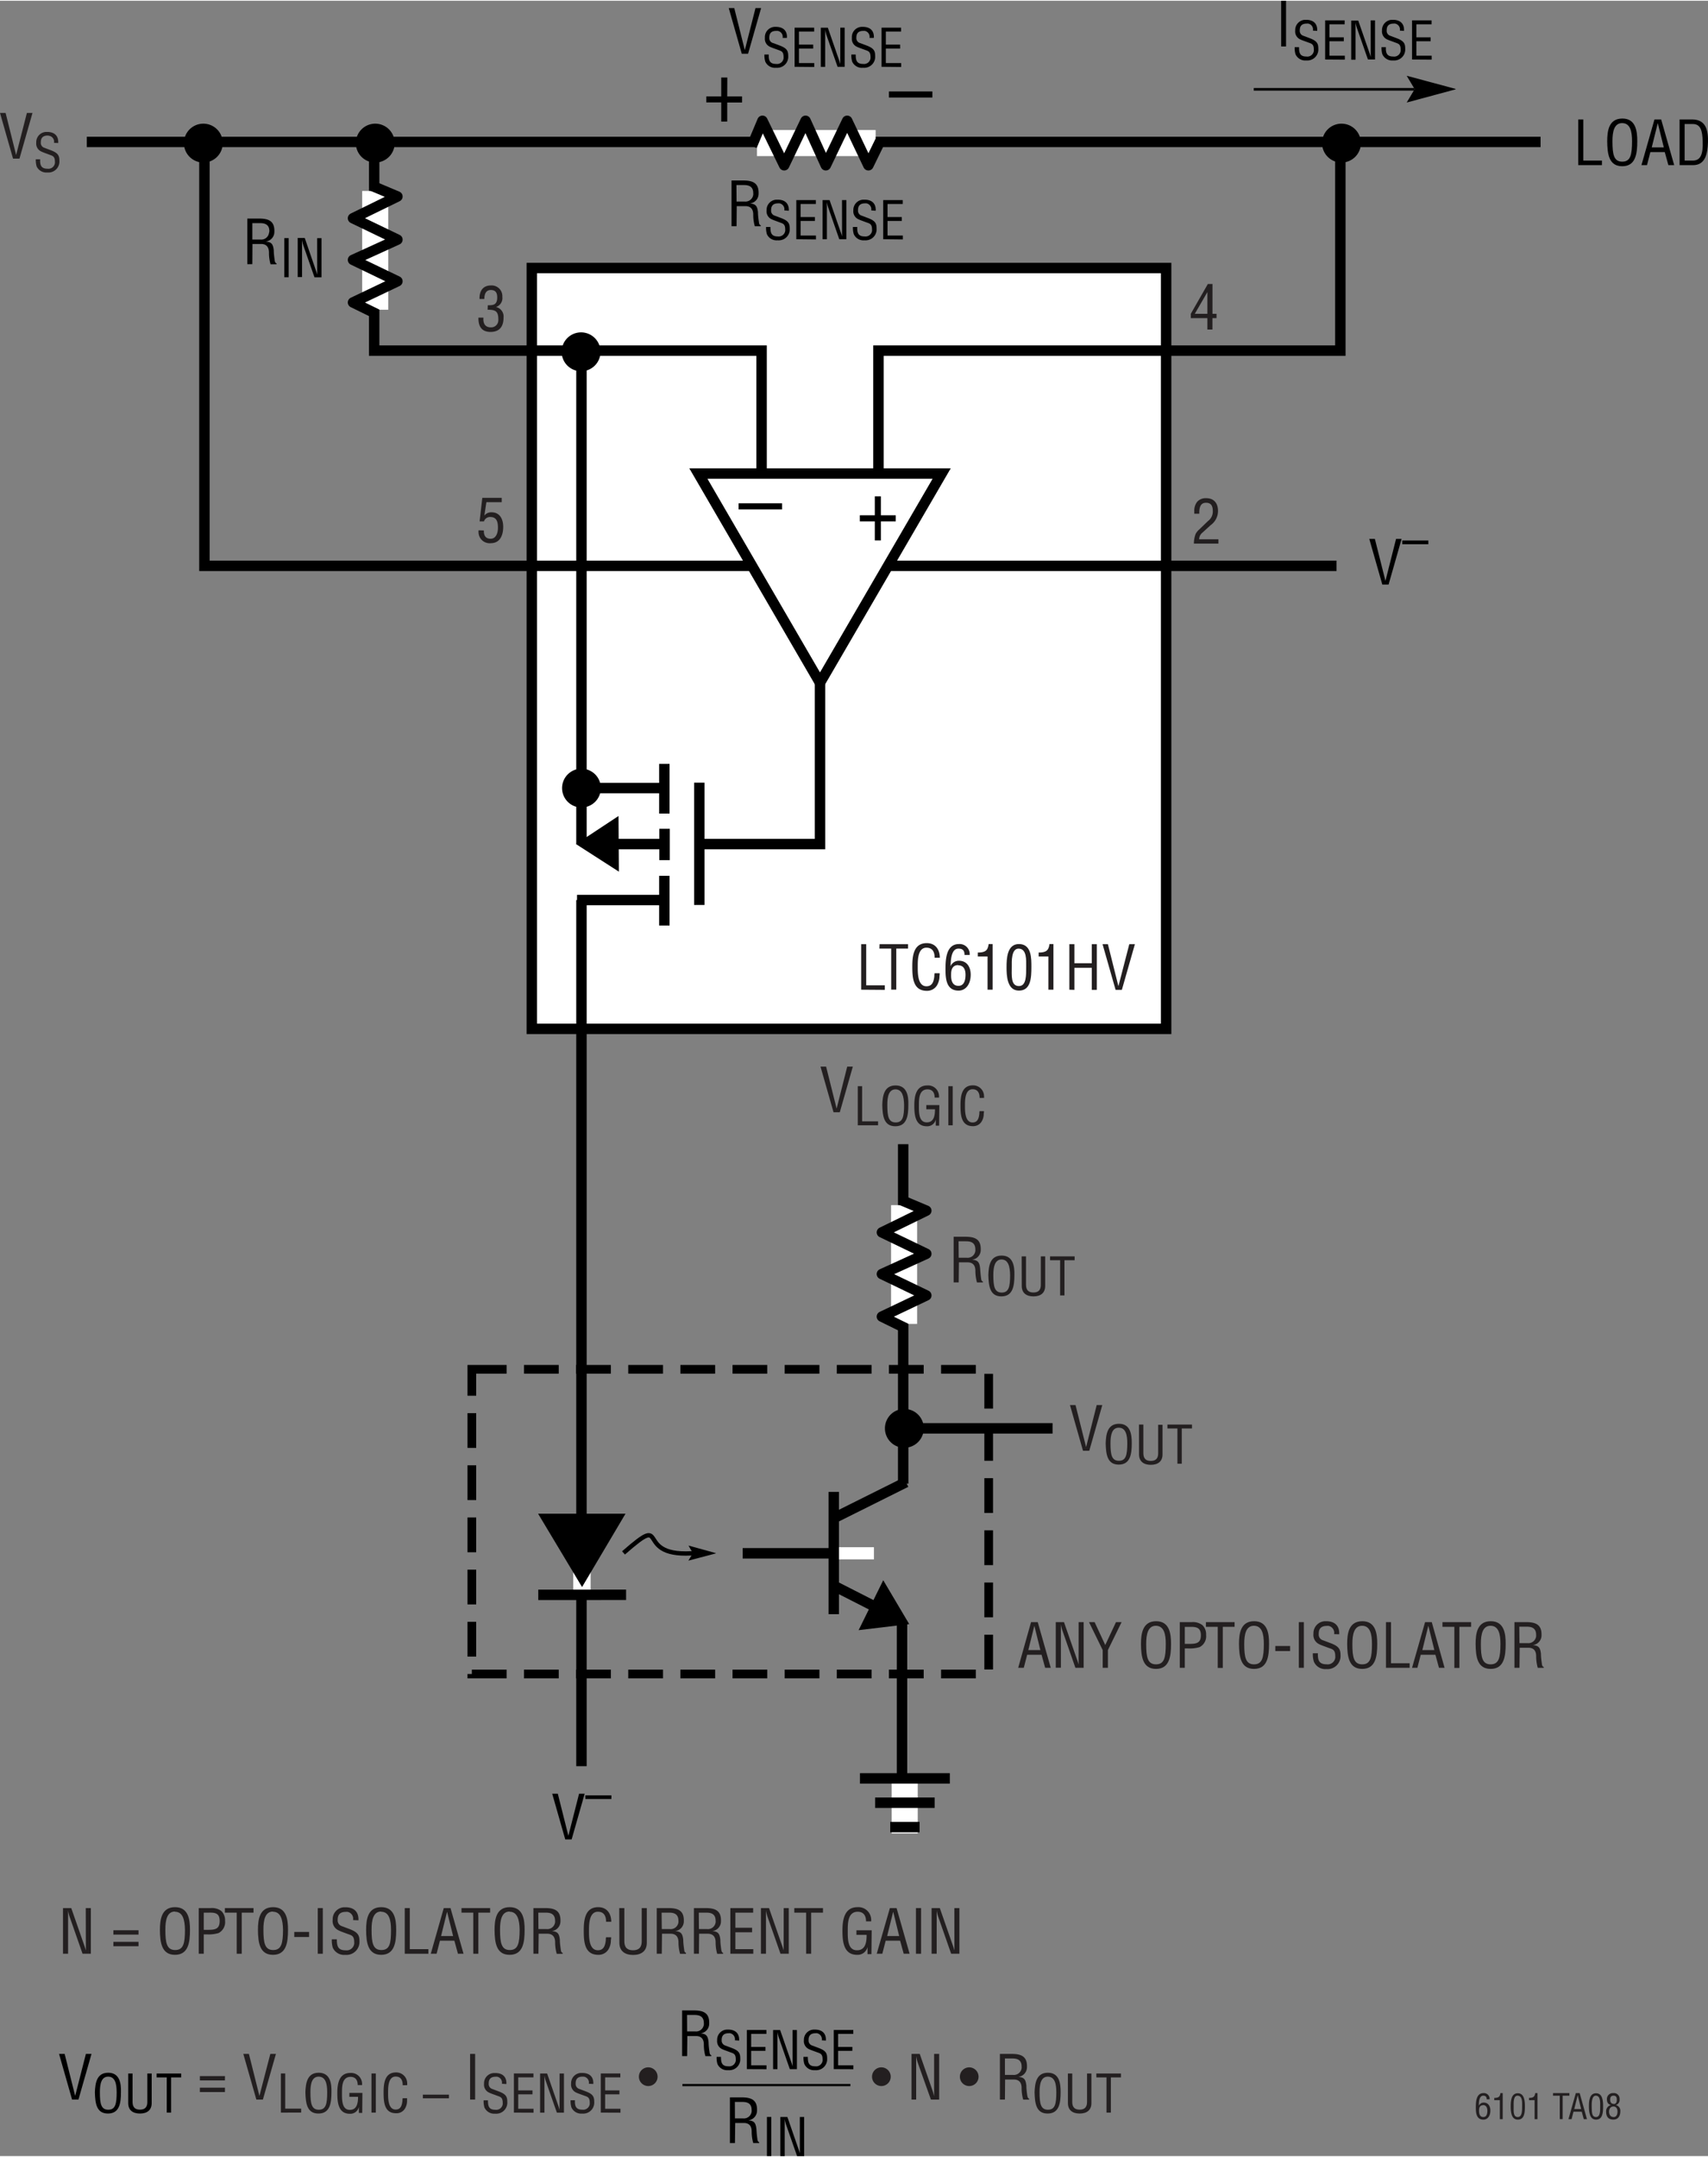 <svg id="a5171252-d972-4be6-81f8-b2df45de3368" data-name="f70eb07a-6025-4883-9c1f-6af986647852" xmlns="http://www.w3.org/2000/svg" width="5.46in" height="6.89in" viewBox="0 0 393.12 495.73"><rect x="0" y="0" width="393.12" height="495.73" fill="#808080" stroke="none"/><title>Uni F45</title><line x1="170.94" y1="357.09" x2="191.9" y2="357.09" fill="none" stroke="#000" stroke-width="2.4"/><line x1="207.61" y1="372.59" x2="207.61" y2="412.08" fill="none" stroke="#000" stroke-width="2.4"/><line x1="207.88" y1="341.07" x2="207.88" y2="262.99" fill="none" stroke="#000" stroke-width="2.4"/><line x1="354.58" y1="32.47" x2="19.97" y2="32.47" fill="none" stroke="#000" stroke-width="2.4"/><line x1="242.26" y1="328.35" x2="208.16" y2="328.35" fill="none" stroke="#000" stroke-width="2.4"/><rect x="122.4" y="61.47" width="146" height="175" fill="#fff" stroke="#000" stroke-width="2.4"/><path d="M133.75,85.21a4.47,4.47,0,1,1,4.46-4.47h0A4.45,4.45,0,0,1,133.75,85.21Z" transform="translate(0 0)"/><path d="M133.75,80.74" transform="translate(0 0)"/><line x1="141.28" y1="80.71" x2="126" y2="80.71" fill="none"/><line x1="133.75" y1="88.37" x2="133.75" y2="73.09" fill="none"/><path d="M208.16,332.82a4.47,4.47,0,1,1,4.46-4.47h0A4.48,4.48,0,0,1,208.16,332.82Z" transform="translate(0 0)"/><path d="M208.16,328.35" transform="translate(0 0)"/><line x1="215.69" y1="328.32" x2="200.41" y2="328.32" fill="none"/><line x1="208.16" y1="335.98" x2="208.16" y2="320.69" fill="none"/><path d="M86.36,37.21a4.47,4.47,0,1,0-4.46-4.47h0A4.47,4.47,0,0,0,86.36,37.21Z" transform="translate(0 0)"/><path d="M86.36,32.74" transform="translate(0 0)"/><line x1="78.83" y1="32.71" x2="94.11" y2="32.71" fill="none"/><line x1="86.36" y1="40.37" x2="86.36" y2="25.09" fill="none"/><path d="M308.75,37.21a4.47,4.47,0,1,0-4.46-4.47A4.47,4.47,0,0,0,308.75,37.21Z" transform="translate(0 0)"/><path d="M308.75,32.74" transform="translate(0 0)"/><line x1="301.22" y1="32.71" x2="316.5" y2="32.71" fill="none"/><line x1="308.75" y1="40.37" x2="308.75" y2="25.09" fill="none"/><path d="M46.8,37.21a4.47,4.47,0,1,1,4.47-4.47A4.47,4.47,0,0,1,46.8,37.21Z" transform="translate(0 0)"/><path d="M46.8,32.74" transform="translate(0 0)"/><line x1="54.34" y1="32.71" x2="39.05" y2="32.71" fill="none"/><line x1="46.8" y1="40.37" x2="46.8" y2="25.09" fill="none"/><polyline points="175.29 124.74 175.29 80.47 86.12 80.47 86.12 33.47" fill="none" stroke="#000" stroke-width="2.4"/><polyline points="202.19 126.25 202.19 80.47 308.5 80.47 308.5 32.47" fill="none" stroke="#000" stroke-width="2.4"/><polyline points="188.73 156.87 188.73 193.97 160.93 193.97" fill="none" stroke="#000" stroke-width="2.4"/><line x1="133.83" y1="80.47" x2="133.83" y2="406.05" fill="none" stroke="#000" stroke-width="2.4"/><polyline points="307.62 129.97 47.05 129.97 47.05 32.72" fill="none" stroke="#000" stroke-width="2.4"/><path d="M339.68,484.57c0-1.25.05-3.33,1.78-3.33a1.32,1.32,0,0,1,1.4,1.24v.19h-.68c0-.55-.23-.83-.8-.83-1,0-1,1.68-1,2.32h0a1.2,1.2,0,0,1,1.11-.73c1.07,0,1.54.86,1.54,1.83,0,1.28-.68,2.09-1.59,2.09C339.8,487.35,339.68,485.8,339.68,484.57Zm1.67-.54c-.79,0-.93.65-.93,1.2,0,1.14.37,1.52,1,1.52.79,0,.92-.84.92-1.45S342.11,484,341.35,484Z" transform="translate(0 0)" fill="#231f20"/><path d="M345.21,482.87h-1.28v-.52c.86,0,1.33-.18,1.42-1.11h.52v6h-.66Z" transform="translate(0 0)" fill="#231f20"/><path d="M347.71,484.28c0-1.12.07-3,1.63-3s1.64,1.9,1.64,3c0,1.36-.07,3.07-1.64,3.07S347.71,485.35,347.71,484.28Zm1.63,2.47c1,0,1-1.42,1-2.57,0-.85.09-2.27-1-2.34s-.95,1.79-.95,2.34C348.39,485.33,348.23,486.75,349.34,486.75Z" transform="translate(0 0)" fill="#231f20"/><path d="M353.21,482.87h-1.28v-.52c.86,0,1.33-.18,1.42-1.11h.52v6h-.66Z" transform="translate(0 0)" fill="#231f20"/><path d="M357.46,481.24h3.76v.6h-1.55v5.39H359v-5.39h-1.55Z" transform="translate(0 0)" fill="#231f20"/><path d="M362.7,481.24h.88l1.68,6h-.73l-.47-1.72h-1.9l-.44,1.72H361Zm.43.48h0l-.79,3.19h1.58Z" transform="translate(0 0)" fill="#231f20"/><path d="M365.71,484.28c0-1.12.08-3,1.64-3s1.63,1.9,1.63,3c0,1.36-.07,3.07-1.63,3.07S365.71,485.35,365.71,484.28Zm1.64,2.47c1,0,.95-1.42.95-2.57,0-.85.08-2.27-.95-2.34s-1,1.79-1,2.34C366.4,485.33,366.24,486.75,367.35,486.75Z" transform="translate(0 0)" fill="#231f20"/><path d="M370.85,484c-.71-.12-1-.64-1-1.32a1.37,1.37,0,0,1,1.3-1.44h.22a1.3,1.3,0,0,1,1.4,1.2,2.44,2.44,0,0,1,0,.27,1.17,1.17,0,0,1-.9,1.28h0a1.33,1.33,0,0,1,1.07,1.43c0,1-.44,1.92-1.6,1.92s-1.67-.68-1.67-1.84a1.45,1.45,0,0,1,1.14-1.51Zm.54,2.76c.56,0,.9-.45.9-1.27,0-.61-.25-1.16-.94-1.16s-1,.56-1,1.17S370.61,486.75,371.39,486.75Zm0-3c.58,0,.74-.44.74-1s-.16-.92-.75-.92-.78.36-.78.9S370.82,483.72,371.38,483.72Z" transform="translate(0 0)" fill="#231f20"/><line x1="208.23" y1="408.94" x2="208.23" y2="421.51" fill="none" stroke="#fff" stroke-width="6"/><line x1="218.62" y1="408.86" x2="197.93" y2="408.86" fill="none" stroke="#000" stroke-width="2.4"/><line x1="215.13" y1="414.46" x2="201.42" y2="414.46" fill="none" stroke="#000" stroke-width="2.4"/><line x1="211.65" y1="420.06" x2="204.9" y2="420.06" fill="none" stroke="#000" stroke-width="2.4"/><path d="M198.21,227.46V217h1.16v9.45h4.28v1.05Z" transform="translate(0 0)" fill="#231f20"/><path d="M202.45,217H209v1h-2.71v9.45h-1.17V218h-2.71Z" transform="translate(0 0)" fill="#231f20"/><path d="M215.12,220.11c0-1.25-.43-2.31-1.89-2.31-2,0-2,2.87-2,4.26s-.08,4.61,2,4.61c1.39,0,1.68-1.14,1.82-2.29,0-.24,0-.47.07-.71h1.16c0,.21,0,.43-.05.64a4.08,4.08,0,0,1-.62,2.23,2.67,2.67,0,0,1-2.28,1.18c-3.24,0-3.35-3.13-3.35-5.64s.35-5.33,3.33-5.33c2,0,3,1.48,3,3.36Z" transform="translate(0 0)" fill="#231f20"/><path d="M217.62,222.8c0-2.19.09-5.84,3.11-5.84a2.32,2.32,0,0,1,2.46,2.17c0,.11,0,.22,0,.34H222c0-1-.4-1.46-1.4-1.46-1.78,0-1.76,3-1.82,4.07h0a2.07,2.07,0,0,1,1.93-1.28c1.88,0,2.71,1.51,2.71,3.2,0,2.25-1.19,3.67-2.79,3.67C217.83,227.67,217.62,225,217.62,222.8Zm2.92-1c-1.38,0-1.63,1.15-1.63,2.11-.07,2,.66,2.66,1.71,2.66,1.37,0,1.61-1.48,1.61-2.55S221.88,221.85,220.54,221.85Z" transform="translate(0 0)" fill="#231f20"/><path d="M227.3,219.82h-2.24v-.91c1.5,0,2.32-.31,2.49-1.95h.91v10.5H227.3Z" transform="translate(0 0)" fill="#231f20"/><path d="M231.67,222.29c0-2,.12-5.33,2.85-5.33,2.94,0,2.87,3.33,2.87,5.33,0,2.39-.12,5.38-2.87,5.38S231.67,224.16,231.67,222.29Zm2.85,4.33c1.74,0,1.67-2.49,1.67-4.51,0-1.48.15-4-1.67-4.1s-1.65,3.14-1.65,4.1C232.87,224.13,232.59,226.62,234.52,226.62Z" transform="translate(0 0)" fill="#231f20"/><path d="M241.3,219.82h-2.24v-.91c1.5,0,2.32-.31,2.49-1.95h.91v10.5H241.3Z" transform="translate(0 0)" fill="#231f20"/><path d="M246.13,227.46V217h1.16v4.38h4V217h1.16v10.5h-1.16v-5.07h-4v5.07Z" transform="translate(0 0)" fill="#231f20"/><path d="M259.92,217h1.29l-3,10.5h-1.44l-3-10.5H255l2.42,9.66h0Z" transform="translate(0 0)" fill="#231f20"/><path d="M58.08,60.59H56.92V50.09h2.7c2.2,0,3.6.57,3.53,3a2.24,2.24,0,0,1-2,2.29v0c1.35.12,1.69.56,1.86,2,0,.78.11,1.55.22,2.34,0,.19.13.65.41.65v.24H62.27a9.3,9.3,0,0,1-.36-2.67c0-1.05-.42-2-1.8-2h-2Zm0-5.67h1.84a1.8,1.8,0,0,0,2-1.55A1.61,1.61,0,0,0,62,53c0-1.81-1.45-1.85-2.23-1.85H58.08Z" transform="translate(0 0)"/><path d="M65.44,63.59v-9h1v9Z" transform="translate(0 0)"/><path d="M73,54.6h1v9H72.38L69.86,56.4A7.12,7.12,0,0,1,69.52,55h0c0,.46,0,.92,0,1.38v7.17h-1v-9h1.62L72.7,62c.11.28.19.57.31,1h0c0-.33,0-.68,0-1Z" transform="translate(0 0)"/><path d="M321.32,123.78h1.28l-3,10.5h-1.44l-3-10.5h1.29l2.43,9.66h0Z" transform="translate(0 0)"/><path d="M322.75,124.14h6V125h-6Z" transform="translate(0 0)"/><path d="M133.28,412.39h1.29l-3,10.51H130.1l-3-10.51h1.29l2.43,9.67h0Z" transform="translate(0 0)"/><path d="M134.72,412.76h6v.84h-6Z" transform="translate(0 0)"/><path d="M173.89,1.68h1.29l-3,10.51h-1.45l-3-10.51H169l2.43,9.67h0Z" transform="translate(0 0)"/><path d="M180.13,8.55A1.38,1.38,0,0,0,179,6.93a1.27,1.27,0,0,0-.34,0c-1.45,0-1.6.91-1.6,1.61A1.16,1.16,0,0,0,178,9.74l1.42.54c1.71.64,2,1.24,2,2.42a2.53,2.53,0,0,1-2.34,2.71,2.26,2.26,0,0,1-.45,0A2.45,2.45,0,0,1,176.14,14a5,5,0,0,1-.2-1.64h1c-.05,1.33.2,2.17,1.7,2.17a1.51,1.51,0,0,0,1.71-1.29,2.53,2.53,0,0,0,0-.28c0-1.37-.55-1.38-1.46-1.73-.5-.19-1.29-.44-1.77-.69a2,2,0,0,1-1.07-2A2.37,2.37,0,0,1,178.32,6h.25c1.64,0,2.65.85,2.56,2.54Z" transform="translate(0 0)"/><path d="M182.89,15.19v-9h4.5v.9h-3.5v3h3.28V11h-3.28v3.33h3.52v.9Z" transform="translate(0 0)"/><path d="M193.41,6.19h1v9h-1.63L190.26,8a6.94,6.94,0,0,1-.34-1.36h0c0,.46,0,.93,0,1.38v7.18h-1v-9h1.62l2.55,7.36c.11.28.19.57.31,1h0c0-.33,0-.67,0-1Z" transform="translate(0 0)"/><path d="M200.13,8.55a1.38,1.38,0,0,0-1.08-1.62,1.3,1.3,0,0,0-.34,0c-1.45,0-1.61.91-1.61,1.61A1.17,1.17,0,0,0,198,9.74l1.43.54c1.7.64,2,1.24,2,2.42a2.52,2.52,0,0,1-2.33,2.71,2.34,2.34,0,0,1-.46,0A2.45,2.45,0,0,1,196.14,14a5,5,0,0,1-.19-1.64h1c0,1.33.21,2.17,1.71,2.17a1.5,1.5,0,0,0,1.7-1.29,1.29,1.29,0,0,0,0-.28c0-1.37-.55-1.38-1.46-1.73-.49-.19-1.28-.44-1.76-.69a2,2,0,0,1-1.07-2A2.35,2.35,0,0,1,198.32,6h.26c1.64,0,2.65.85,2.55,2.54Z" transform="translate(0 0)"/><path d="M202.9,15.19v-9h4.49v.9h-3.5v3h3.29V11h-3.29v3.33h3.53v.9Z" transform="translate(0 0)"/><path d="M169.53,51.85h-1.16V41.34h2.7c2.2,0,3.6.58,3.53,3a2.24,2.24,0,0,1-2,2.28v0c1.35.13,1.69.56,1.86,2,0,.79.11,1.56.22,2.34,0,.2.13.66.41.66v.24h-1.36a9.32,9.32,0,0,1-.36-2.68c0-1.05-.42-1.94-1.8-1.94h-2Zm0-5.67h1.84a1.81,1.81,0,0,0,2-1.55,2.54,2.54,0,0,0,0-.39c0-1.8-1.45-1.85-2.23-1.85h-1.64Z" transform="translate(0 0)"/><path d="M180.52,48.22a1.38,1.38,0,0,0-1.09-1.62,2,2,0,0,0-.34,0c-1.45,0-1.61.91-1.61,1.61a1.17,1.17,0,0,0,.85,1.22l1.43.54c1.7.64,2,1.24,2,2.43a2.51,2.51,0,0,1-2.33,2.7,2.34,2.34,0,0,1-.46,0,2.44,2.44,0,0,1-2.46-1.42,5.11,5.11,0,0,1-.19-1.65h1c0,1.34.21,2.18,1.71,2.18a1.52,1.52,0,0,0,1.7-1.29,1.41,1.41,0,0,0,0-.29c0-1.36-.55-1.38-1.46-1.72-.49-.2-1.28-.45-1.76-.7a2,2,0,0,1-1.07-2,2.36,2.36,0,0,1,2.26-2.46H179c1.64,0,2.65.86,2.55,2.55Z" transform="translate(0 0)"/><path d="M183.28,54.85v-9h4.5v.9h-3.51v3h3.29v.9h-3.29V54h3.53v.9Z" transform="translate(0 0)"/><path d="M193.8,45.85h1v9h-1.63l-2.51-7.2a7,7,0,0,1-.34-1.35h0c0,.45,0,.92,0,1.38v7.17h-1v-9h1.62l2.56,7.37a9.76,9.76,0,0,1,.31,1h0c0-.32,0-.67,0-1Z" transform="translate(0 0)"/><path d="M200.52,48.22a1.37,1.37,0,0,0-1.09-1.62,1.87,1.87,0,0,0-.34,0c-1.45,0-1.61.91-1.61,1.61a1.18,1.18,0,0,0,.86,1.22l1.42.54c1.71.64,2,1.24,2,2.43a2.53,2.53,0,0,1-2.34,2.7,2.37,2.37,0,0,1-.46,0,2.43,2.43,0,0,1-2.45-1.42,5.12,5.12,0,0,1-.2-1.65h1c-.05,1.34.2,2.18,1.7,2.18a1.51,1.51,0,0,0,1.7-1.29,1.42,1.42,0,0,0,0-.29c0-1.36-.55-1.38-1.47-1.72-.49-.2-1.28-.45-1.76-.7a2,2,0,0,1-1.07-2,2.37,2.37,0,0,1,2.26-2.46H199c1.64,0,2.65.86,2.55,2.55Z" transform="translate(0 0)"/><path d="M203.28,54.85v-9h4.5v.9h-3.5v3h3.28v.9h-3.28V54h3.52v.9Z" transform="translate(0 0)"/><path d="M294.88,10.51V0H296V10.51Z" transform="translate(0 0)"/><path d="M302.19,6.87a1.38,1.38,0,0,0-1.08-1.62,1.32,1.32,0,0,0-.34,0c-1.46,0-1.61.91-1.61,1.61A1.17,1.17,0,0,0,300,8.06l1.43.54c1.7.64,2,1.24,2,2.42a2.53,2.53,0,0,1-2.34,2.71,2.26,2.26,0,0,1-.45,0,2.45,2.45,0,0,1-2.46-1.43,4.76,4.76,0,0,1-.19-1.64h1c0,1.33.21,2.17,1.71,2.17a1.51,1.51,0,0,0,1.7-1.29,1.29,1.29,0,0,0,0-.28c0-1.37-.55-1.38-1.46-1.73-.49-.19-1.29-.44-1.77-.69a2,2,0,0,1-1.06-2,2.36,2.36,0,0,1,2.25-2.46h.25c1.65,0,2.65.85,2.56,2.54Z" transform="translate(0 0)"/><path d="M305,13.51v-9h4.49v.9H306v3h3.29v.9H306v3.33h3.53v.9Z" transform="translate(0 0)"/><path d="M315.48,4.51h1v9h-1.63l-2.52-7.2A7.71,7.71,0,0,1,312,5h0c0,.46,0,.93,0,1.38v7.18h-1v-9h1.62l2.56,7.37c.1.27.19.56.31,1h0c0-.33,0-.67,0-1Z" transform="translate(0 0)"/><path d="M322.2,6.87a1.39,1.39,0,0,0-1.09-1.62,1.3,1.3,0,0,0-.34,0c-1.45,0-1.61.91-1.61,1.61A1.18,1.18,0,0,0,320,8.06l1.43.54c1.7.64,2,1.24,2,2.42a2.53,2.53,0,0,1-2.34,2.71,2.36,2.36,0,0,1-.46,0,2.46,2.46,0,0,1-2.46-1.43,5,5,0,0,1-.19-1.64h1c-.05,1.33.2,2.17,1.7,2.17a1.5,1.5,0,0,0,1.7-1.29.87.87,0,0,0,0-.28c0-1.37-.55-1.38-1.46-1.73-.49-.19-1.28-.44-1.76-.69a2,2,0,0,1-1.07-2,2.36,2.36,0,0,1,2.26-2.46h.25c1.64,0,2.65.85,2.55,2.54Z" transform="translate(0 0)"/><path d="M325,13.51v-9h4.5v.9H326v3h3.28v.9H326v3.33h3.52v.9Z" transform="translate(0 0)"/><path d="M363.26,37.81V27.3h1.16v9.46h4.29v1.05Z" transform="translate(0 0)"/><path d="M373.41,27.09c3.07,0,3.44,2.83,3.43,5.24,0,2.92-.39,5.73-3.46,5.73s-3.43-2.81-3.46-5.73C369.92,29.92,370.29,27.09,373.41,27.09Zm-.06,1.05c-1.79,0-2.24,1.88-2.22,4.22,0,3,.32,4.65,2.25,4.65s2.24-1.61,2.26-4.65C375.65,30,375.2,28.14,373.35,28.14Z" transform="translate(0 0)"/><path d="M380.8,27.3h1.54l3,10.51H384l-.83-3h-3.32l-.77,3H377.8Zm.76.84h0l-1.39,5.59h2.78Z" transform="translate(0 0)"/><path d="M386.58,37.81V27.3h2.89c3.27,0,3.72,2.67,3.64,5.26s-.59,5.25-3.43,5.25Zm1.16-1.05h1.87c1.71,0,2.41-1.28,2.29-4.41-.08-2.4-.42-4-2.29-4h-1.87Z" transform="translate(0 0)"/><line x1="86.36" y1="43.75" x2="86.36" y2="71.07" fill="none" stroke="#fff" stroke-width="6"/><polyline points="86.8 72.11 81.25 69.39 91.47 64.52 81.25 59.6 91.47 54.94 81.25 50.02 91.47 45.02 85.67 42.58" fill="none" stroke="#000" stroke-linejoin="round" stroke-width="2.4"/><line x1="208.09" y1="277.01" x2="208.09" y2="304.33" fill="none" stroke="#fff" stroke-width="6"/><polyline points="208.52 305.37 202.98 302.65 213.2 297.78 202.98 292.86 213.2 288.2 202.98 283.28 213.2 278.28 207.4 275.84" fill="none" stroke="#000" stroke-linejoin="round" stroke-width="2.4"/><line x1="174.22" y1="32.73" x2="201.54" y2="32.73" fill="none" stroke="#fff" stroke-width="6"/><polyline points="202.58 32.29 199.87 37.84 194.99 27.61 190.07 37.84 185.41 27.61 180.49 37.84 175.49 27.61 173.05 33.41" fill="none" stroke="#000" stroke-linejoin="round" stroke-width="2.4"/><polygon points="325.6 20.34 323.77 23.41 335.01 20.38 335.01 20.27 323.77 17.25 325.6 20.32 325.6 20.34"/><line x1="325.57" y1="20.37" x2="288.57" y2="20.37" fill="none" stroke="#000" stroke-width="0.6"/><line x1="188.73" y1="151.48" x2="188.73" y2="165.14" fill="none"/><polygon points="188.73 156.87 216.74 108.74 160.74 108.74 188.73 156.87" fill="#fff" stroke="#000" stroke-width="2.4"/><line x1="202.26" y1="103.49" x2="202.26" y2="122.12" fill="none"/><line x1="175.26" y1="103.49" x2="175.26" y2="122.12" fill="none"/><path d="M202.75,118.34h3.42v1.4h-3.42v4.38h-1.4v-4.38H197.9v-1.4h3.45V114h1.4Z" transform="translate(0 0)"/><path d="M180,117H170v-1.41h10Z" transform="translate(0 0)"/><path d="M214.6,22.26h-10v-1.4h10Z" transform="translate(0 0)"/><path d="M167.38,22h3.42v1.4h-3.42v4.38H166V23.38h-3.44V22H166V17.66h1.4Z" transform="translate(0 0)"/><path d="M19.77,472.23h1.29l-3,10.5H16.59l-3-10.5h1.29l2.42,9.66h0Z" transform="translate(0 0)"/><path d="M24.9,476.56c2.63,0,3,2.42,2.94,4.48,0,2.5-.33,4.91-3,4.91s-2.94-2.41-3-4.91C21.92,479,22.23,476.56,24.9,476.56Zm0,.9c-1.54,0-1.92,1.61-1.91,3.61,0,2.6.27,4,1.93,4s1.92-1.38,1.93-4c0-2-.37-3.61-1.95-3.61Z" transform="translate(0 0)"/><path d="M29.51,476.74h1v6.46c0,.71.11,1.85,1.7,1.85s1.72-1.14,1.7-1.85v-6.46h1v6.82c0,1.61-1.07,2.39-2.7,2.39s-2.7-.78-2.7-2.39Z" transform="translate(0 0)"/><path d="M36.05,476.74H41.7v.9H39.38v8.09h-1v-8.09H36.05Z" transform="translate(0 0)"/><path d="M51.77,478.33H46v-1h5.78Zm0,2.67H46v-1h5.78Z" transform="translate(0 0)" fill="#231f20"/><path d="M62.22,472.23h1.29l-3,10.5H59l-3-10.5h1.29l2.42,9.66h0Z" transform="translate(0 0)" fill="#231f20"/><path d="M64.65,485.73v-9h1v8.09h3.67v.9Z" transform="translate(0 0)" fill="#231f20"/><path d="M73.35,476.56c2.63,0,3,2.42,2.94,4.48,0,2.5-.34,4.91-3,4.91s-2.94-2.41-3-4.91C70.36,479,70.68,476.56,73.35,476.56Zm0,.9c-1.53,0-1.92,1.61-1.9,3.61,0,2.6.27,4,1.93,4s1.92-1.38,1.93-4c0-2-.37-3.61-2-3.61Z" transform="translate(0 0)" fill="#231f20"/><path d="M83.37,485.81H82.6V484.4h0A2,2,0,0,1,80.52,486c-2.68,0-2.88-2.66-2.88-4.77s.37-4.62,3-4.62a2.52,2.52,0,0,1,2.69,2.33,3.49,3.49,0,0,1,0,.46h-1c0-1.1-.48-1.87-1.62-1.89-2,0-2,2.22-2,3.75,0,1.37-.07,3.76,1.7,3.84s2-1.61,2-3h-2v-.9h3Z" transform="translate(0 0)" fill="#231f20"/><path d="M85.5,485.73v-9h1v9Z" transform="translate(0 0)" fill="#231f20"/><path d="M92.69,479.44c0-1.07-.37-2-1.62-2-1.72,0-1.75,2.46-1.75,3.64s-.07,3.95,1.75,3.95c1.19,0,1.44-1,1.56-2,0-.2,0-.4.06-.61h1c0,.18,0,.37,0,.56a3.37,3.37,0,0,1-.53,1.9,2.27,2.27,0,0,1-2,1c-2.77,0-2.87-2.68-2.87-4.82s.3-4.57,2.86-4.57A2.51,2.51,0,0,1,93.72,479a3,3,0,0,1,0,.42Z" transform="translate(0 0)" fill="#231f20"/><path d="M97.33,481.6h6v.84h-6Z" transform="translate(0 0)" fill="#231f20"/><path d="M108.2,482.73v-10.5h1.16v10.5Z" transform="translate(0 0)" fill="#231f20"/><path d="M115.52,479.1a1.39,1.39,0,0,0-1.09-1.62,1.3,1.3,0,0,0-.34,0c-1.45,0-1.61.91-1.61,1.61a1.19,1.19,0,0,0,.86,1.22l1.42.54c1.71.63,2,1.23,2,2.42a2.54,2.54,0,0,1-2.34,2.71,2.36,2.36,0,0,1-.46,0,2.47,2.47,0,0,1-2.46-1.43,5.34,5.34,0,0,1-.19-1.64h1c0,1.33.2,2.17,1.7,2.17a1.5,1.5,0,0,0,1.7-1.29,1.32,1.32,0,0,0,0-.28c0-1.37-.56-1.38-1.47-1.73-.49-.19-1.28-.44-1.76-.69a2,2,0,0,1-1.07-2,2.36,2.36,0,0,1,2.26-2.46H114c1.64,0,2.65.85,2.55,2.54Z" transform="translate(0 0)" fill="#231f20"/><path d="M118.28,485.73v-9h4.5v.9h-3.5v3h3.28v.9h-3.28v3.32h3.52v.9Z" transform="translate(0 0)" fill="#231f20"/><path d="M128.8,476.74h1v9h-1.63l-2.52-7.19a7.12,7.12,0,0,1-.34-1.36h0c0,.46,0,.93,0,1.38v7.17h-1v-9h1.62l2.55,7.36c.11.28.19.57.31,1h0c0-.33,0-.68,0-1Z" transform="translate(0 0)" fill="#231f20"/><path d="M135.52,479.1a1.36,1.36,0,0,0-1.43-1.64c-1.45,0-1.6.91-1.6,1.61a1.19,1.19,0,0,0,.85,1.22l1.43.54c1.7.63,2,1.23,2,2.42a2.53,2.53,0,0,1-2.34,2.71,2.26,2.26,0,0,1-.45,0,2.46,2.46,0,0,1-2.46-1.43,4.79,4.79,0,0,1-.19-1.64h1c-.05,1.33.21,2.17,1.7,2.17a1.52,1.52,0,0,0,1.71-1.29,2.62,2.62,0,0,0,0-.28c0-1.37-.55-1.38-1.46-1.73-.5-.19-1.29-.44-1.77-.69a2,2,0,0,1-1.06-2,2.35,2.35,0,0,1,2.25-2.46H134c1.65,0,2.65.85,2.56,2.54Z" transform="translate(0 0)" fill="#231f20"/><path d="M138.28,485.73v-9h4.5v.9h-3.5v3h3.29v.9h-3.29v3.32h3.53v.9Z" transform="translate(0 0)" fill="#231f20"/><path d="M149.22,479.62a2.15,2.15,0,1,1,2.13-2.17v0A2.14,2.14,0,0,1,149.22,479.62Z" transform="translate(0 0)" fill="#231f20"/><path d="M202.88,479.62a2.15,2.15,0,1,1,2.13-2.17v0A2.14,2.14,0,0,1,202.88,479.62Z" transform="translate(0 0)" fill="#231f20"/><path d="M215,472.23h1.16v10.5h-1.9l-3-8.4a8.49,8.49,0,0,1-.39-1.58h0c0,.53,0,1.07,0,1.61v8.37H209.8v-10.5h1.89l3,8.6A11.32,11.32,0,0,1,215,482h0c0-.38,0-.79,0-1.18Z" transform="translate(0 0)" fill="#231f20"/><path d="M223.1,479.62a2.14,2.14,0,0,1-2.17-2.12,2.15,2.15,0,1,1,4.3-.05v0A2.14,2.14,0,0,1,223.1,479.62Z" transform="translate(0 0)" fill="#231f20"/><path d="M231.3,482.73h-1.16v-10.5h2.7c2.2,0,3.6.57,3.53,3a2.24,2.24,0,0,1-2,2.28v0c1.36.12,1.69.56,1.86,2,0,.78.11,1.55.22,2.34.05.19.13.66.41.66v.23h-1.36a9.66,9.66,0,0,1-.36-2.67c0-1.05-.42-1.95-1.8-1.95h-2Zm0-5.67h1.84a1.8,1.8,0,0,0,2-1.55,1.61,1.61,0,0,0,0-.38c0-1.81-1.44-1.85-2.23-1.85H231.3Z" transform="translate(0 0)" fill="#231f20"/><path d="M241.18,476.56c2.63,0,2.95,2.42,2.94,4.48,0,2.5-.33,4.91-3,4.91s-2.94-2.41-3-4.91C238.2,479,238.51,476.56,241.18,476.56Zm0,.9c-1.54,0-1.92,1.61-1.91,3.61,0,2.6.27,4,1.93,4s1.92-1.38,1.93-4c0-2-.37-3.61-2-3.61Z" transform="translate(0 0)" fill="#231f20"/><path d="M245.79,476.74h1v6.46c0,.71.11,1.85,1.7,1.85s1.72-1.14,1.71-1.85v-6.46h1v6.82c0,1.61-1.07,2.39-2.7,2.39s-2.7-.78-2.7-2.39Z" transform="translate(0 0)" fill="#231f20"/><path d="M252.33,476.74H258v.9h-2.32v8.09h-1v-8.09h-2.33Z" transform="translate(0 0)" fill="#231f20"/><path d="M158.15,472.73H157v-10.5h2.7c2.2,0,3.6.57,3.53,3a2.24,2.24,0,0,1-2,2.28v0c1.35.12,1.69.56,1.86,2,0,.78.11,1.55.22,2.34,0,.19.13.66.41.66v.23h-1.36a9.3,9.3,0,0,1-.36-2.67c0-1.05-.42-1.95-1.8-1.95h-2Zm0-5.67H160a1.8,1.8,0,0,0,2-1.55,1.63,1.63,0,0,0,0-.38c0-1.81-1.45-1.85-2.23-1.85h-1.64Z" transform="translate(0 0)"/><path d="M169.14,469.1a1.39,1.39,0,0,0-1.09-1.62,1.3,1.3,0,0,0-.34,0c-1.45,0-1.61.91-1.61,1.61a1.2,1.2,0,0,0,.85,1.22l1.43.54c1.7.63,2,1.23,2,2.42a2.52,2.52,0,0,1-2.33,2.71,2.34,2.34,0,0,1-.46,0,2.46,2.46,0,0,1-2.46-1.43,5.05,5.05,0,0,1-.19-1.64h1c0,1.33.21,2.17,1.71,2.17a1.51,1.51,0,0,0,1.7-1.29,1.31,1.31,0,0,0,0-.28c0-1.37-.55-1.38-1.46-1.73-.49-.19-1.28-.44-1.76-.69a2,2,0,0,1-1.07-2,2.35,2.35,0,0,1,2.26-2.46h.25c1.64,0,2.65.85,2.55,2.54Z" transform="translate(0 0)"/><path d="M171.9,475.73v-9h4.5v.9h-3.51v3h3.29v.9h-3.29v3.32h3.53v.9Z" transform="translate(0 0)"/><path d="M182.42,466.74h1v9h-1.63l-2.51-7.19a7.12,7.12,0,0,1-.34-1.36h0c0,.46,0,.93,0,1.38v7.17h-1v-9h1.62l2.56,7.36c.11.28.19.57.31,1h0c0-.33,0-.68,0-1Z" transform="translate(0 0)"/><path d="M189.14,469.1a1.38,1.38,0,0,0-1.09-1.62,1.27,1.27,0,0,0-.34,0c-1.45,0-1.61.91-1.61,1.61a1.19,1.19,0,0,0,.86,1.22l1.42.54c1.71.63,2,1.23,2,2.42a2.54,2.54,0,0,1-2.34,2.71,2.37,2.37,0,0,1-.46,0,2.45,2.45,0,0,1-2.45-1.43,5.06,5.06,0,0,1-.2-1.64h1c0,1.33.2,2.17,1.7,2.17a1.5,1.5,0,0,0,1.7-1.29,1.32,1.32,0,0,0,0-.28c0-1.37-.55-1.38-1.47-1.73-.49-.19-1.28-.44-1.76-.69a2,2,0,0,1-1.07-2,2.36,2.36,0,0,1,2.26-2.46h.25c1.64,0,2.65.85,2.55,2.54Z" transform="translate(0 0)"/><path d="M191.9,475.73v-9h4.5v.9h-3.5v3h3.28v.9H192.9v3.32h3.52v.9Z" transform="translate(0 0)"/><path d="M169.16,492.73H168v-10.5h2.71c2.2,0,3.6.57,3.53,3a2.25,2.25,0,0,1-2,2.28v0c1.36.12,1.69.56,1.86,2a23.45,23.45,0,0,0,.23,2.34c0,.19.12.66.4.66v.23h-1.36a9.66,9.66,0,0,1-.36-2.67c0-1.05-.42-1.95-1.79-1.95h-2Zm0-5.67H171a1.8,1.8,0,0,0,2-1.55,1.63,1.63,0,0,0,0-.38c0-1.81-1.44-1.85-2.23-1.85h-1.63Z" transform="translate(0 0)"/><path d="M176.52,495.73v-9h1v9Z" transform="translate(0 0)"/><path d="M184.09,486.74h1v9h-1.63l-2.52-7.19a7.1,7.1,0,0,1-.33-1.36h0c0,.46,0,.93,0,1.38v7.17h-1v-9h1.62l2.55,7.36c.11.28.2.57.32,1h0c0-.33,0-.68,0-1Z" transform="translate(0 0)"/><line x1="157.07" y1="479.4" x2="195.73" y2="479.4" fill="none" stroke="#000" stroke-width="0.5"/><path d="M19.74,438.69h1.17v10.5H19l-2.94-8.4a8.89,8.89,0,0,1-.39-1.58h0c0,.53,0,1.07,0,1.61v8.37H14.5v-10.5h1.9l3,8.6c.12.32.22.66.36,1.15h0c0-.38,0-.79,0-1.18Z" transform="translate(0 0)" fill="#231f20"/><path d="M31.88,444.79H26.1v-1h5.78Zm0,2.67H26.1v-1h5.78Z" transform="translate(0 0)" fill="#231f20"/><path d="M40.29,438.48c3.07,0,3.45,2.83,3.44,5.24,0,2.91-.4,5.72-3.46,5.72s-3.44-2.81-3.46-5.72C36.81,441.31,37.17,438.48,40.29,438.48Zm0,1c-1.8,0-2.24,1.87-2.23,4.21,0,3,.32,4.65,2.26,4.65s2.24-1.61,2.25-4.65C42.53,441.4,42.09,439.53,40.24,439.53Z" transform="translate(0 0)" fill="#231f20"/><path d="M45.74,449.19v-10.5H48.5a3.59,3.59,0,0,1,2.45.68,2.94,2.94,0,0,1,.85,2.24,2.84,2.84,0,0,1-1.48,2.82,8.05,8.05,0,0,1-2.72.31h-.7v4.45Zm1.16-5.5H48c1.59,0,2.57-.24,2.56-2.05s-1.08-1.93-2.5-1.9H46.9Z" transform="translate(0 0)" fill="#231f20"/><path d="M51.76,438.69h6.59v1.05H55.64v9.45H54.48v-9.45H51.76Z" transform="translate(0 0)" fill="#231f20"/><path d="M62.86,438.48c3.07,0,3.45,2.83,3.43,5.24,0,2.91-.39,5.72-3.46,5.72s-3.43-2.81-3.46-5.72C59.37,441.31,59.74,438.48,62.86,438.48Zm0,1c-1.8,0-2.25,1.87-2.23,4.21,0,3,.32,4.65,2.25,4.65s2.24-1.61,2.26-4.65C65.1,441.4,64.65,439.53,62.81,439.53Z" transform="translate(0 0)" fill="#231f20"/><path d="M67.73,445.34v-1.16h3.41v1.16Z" transform="translate(0 0)" fill="#231f20"/><path d="M73.14,449.19v-10.5H74.3v10.5Z" transform="translate(0 0)" fill="#231f20"/><path d="M81.26,441.45A1.61,1.61,0,0,0,80,439.56a1.35,1.35,0,0,0-.4,0c-1.69,0-1.88,1.06-1.88,1.87a1.39,1.39,0,0,0,1,1.43l1.67.63c2,.75,2.35,1.45,2.35,2.83A3,3,0,0,1,80,449.45a2.44,2.44,0,0,1-.54,0,2.85,2.85,0,0,1-2.87-1.66,5.94,5.94,0,0,1-.22-1.92h1.16c0,1.55.24,2.53,2,2.53a1.76,1.76,0,0,0,2-1.5,1.82,1.82,0,0,0,0-.33c0-1.6-.64-1.61-1.71-2-.57-.22-1.49-.52-2-.81a2.33,2.33,0,0,1-1.25-2.38,2.76,2.76,0,0,1,2.63-2.88h.3c1.92,0,3.09,1,3,3Z" transform="translate(0 0)" fill="#231f20"/><path d="M87.75,438.48c3.07,0,3.45,2.83,3.44,5.24,0,2.91-.4,5.72-3.46,5.72s-3.44-2.81-3.46-5.72C84.27,441.31,84.63,438.48,87.75,438.48Zm0,1c-1.8,0-2.24,1.87-2.23,4.21,0,3,.32,4.65,2.26,4.65S90,446.78,90,443.74C90,441.4,89.55,439.53,87.7,439.53Z" transform="translate(0 0)" fill="#231f20"/><path d="M93.16,449.19v-10.5h1.16v9.45H98.6v1.05Z" transform="translate(0 0)" fill="#231f20"/><path d="M102.14,438.69h1.55l3,10.5h-1.29l-.82-3h-3.32l-.77,3H99.15Zm.76.84h0l-1.38,5.59h2.77Z" transform="translate(0 0)" fill="#231f20"/><path d="M106.22,438.69h6.59v1.05H110.1v9.45h-1.17v-9.45h-2.71Z" transform="translate(0 0)" fill="#231f20"/><path d="M117.32,438.48c3.07,0,3.45,2.83,3.43,5.24,0,2.91-.39,5.72-3.46,5.72s-3.43-2.81-3.46-5.72C113.83,441.31,114.2,438.48,117.32,438.48Zm0,1c-1.8,0-2.25,1.87-2.23,4.21,0,3,.32,4.65,2.25,4.65s2.24-1.61,2.26-4.65C119.56,441.4,119.11,439.53,117.27,439.53Z" transform="translate(0 0)" fill="#231f20"/><path d="M123.93,449.19h-1.16v-10.5h2.7c2.2,0,3.6.57,3.53,3a2.26,2.26,0,0,1-2,2.29v0c1.36.12,1.7.56,1.86,2,0,.78.12,1.55.23,2.34,0,.19.13.65.41.65v.24h-1.36a9.67,9.67,0,0,1-.37-2.67c0-1-.42-1.95-1.79-1.95h-2Zm0-5.67h1.83a1.81,1.81,0,0,0,2-1.55,2.41,2.41,0,0,0,0-.38c0-1.81-1.44-1.85-2.22-1.85h-1.64Z" transform="translate(0 0)" fill="#231f20"/><path d="M139.5,441.84c0-1.25-.44-2.31-1.89-2.31-2,0-2.05,2.87-2.05,4.26s-.08,4.6,2.05,4.6c1.38,0,1.68-1.13,1.82-2.28,0-.24,0-.48.07-.71h1.16c0,.21,0,.43-.06.64a4,4,0,0,1-.61,2.23,2.64,2.64,0,0,1-2.28,1.17c-3.24,0-3.35-3.12-3.35-5.63s.35-5.33,3.33-5.33c2,0,3,1.48,3,3.36Z" transform="translate(0 0)" fill="#231f20"/><path d="M142.53,438.69h1.17v7.55c0,.82.12,2.15,2,2.15s2-1.33,2-2.15v-7.55h1.17v8c0,1.87-1.25,2.78-3.15,2.78s-3.16-.91-3.16-2.78Z" transform="translate(0 0)" fill="#231f20"/><path d="M152.32,449.19h-1.16v-10.5h2.7c2.2,0,3.6.57,3.53,3a2.25,2.25,0,0,1-2,2.29v0c1.36.12,1.7.56,1.87,2,0,.78.11,1.55.22,2.34,0,.19.13.65.41.65v.24h-1.36a9.67,9.67,0,0,1-.37-2.67c0-1-.42-1.95-1.79-1.95h-2Zm0-5.67h1.83a1.8,1.8,0,0,0,2-1.55,2.44,2.44,0,0,0,0-.38c0-1.81-1.45-1.85-2.23-1.85h-1.64Z" transform="translate(0 0)" fill="#231f20"/><path d="M160.87,449.19h-1.16v-10.5h2.7c2.2,0,3.6.57,3.53,3a2.25,2.25,0,0,1-2,2.29v0c1.36.12,1.69.56,1.86,2,0,.78.11,1.55.22,2.34.05.19.13.65.41.65v.24h-1.36a9.66,9.66,0,0,1-.36-2.67c0-1-.42-1.95-1.8-1.95h-2Zm0-5.67h1.84a1.8,1.8,0,0,0,2-1.55,1.63,1.63,0,0,0,0-.38c0-1.81-1.44-1.85-2.23-1.85h-1.64Z" transform="translate(0 0)" fill="#231f20"/><path d="M168.1,449.19v-10.5h5.25v1.05h-4.09v3.47h3.84v1.05h-3.84v3.88h4.12v1.05Z" transform="translate(0 0)" fill="#231f20"/><path d="M180.38,438.69h1.16v10.5h-1.9l-2.95-8.4a8.89,8.89,0,0,1-.39-1.58h0c0,.53,0,1.07,0,1.61v8.37h-1.16v-10.5H177l3,8.6a11.32,11.32,0,0,1,.37,1.15h0c0-.38,0-.79,0-1.18Z" transform="translate(0 0)" fill="#231f20"/><path d="M182.82,438.69h6.6v1.05H186.7v9.45h-1.16v-9.45h-2.72Z" transform="translate(0 0)" fill="#231f20"/><path d="M200.57,449.28h-.9v-1.64h0a2.32,2.32,0,0,1-2.41,1.8c-3.12,0-3.36-3.11-3.36-5.57s.43-5.39,3.47-5.39a2.94,2.94,0,0,1,3.14,2.73,3.15,3.15,0,0,1,0,.53h-1.18c0-1.29-.56-2.18-1.89-2.21-2.3,0-2.32,2.59-2.32,4.38,0,1.6-.09,4.39,2,4.48s2.36-1.87,2.34-3.54h-2.34V443.8h3.51Z" transform="translate(0 0)" fill="#231f20"/><path d="M204.82,438.69h1.54l3,10.5H208l-.83-3h-3.32l-.77,3h-1.29Zm.76.84h0l-1.39,5.59h2.77Z" transform="translate(0 0)" fill="#231f20"/><path d="M210.82,449.19v-10.5H212v10.5Z" transform="translate(0 0)" fill="#231f20"/><path d="M219.66,438.69h1.16v10.5h-1.9l-2.94-8.4a8.11,8.11,0,0,1-.39-1.58h0c0,.53,0,1.07,0,1.61v8.37h-1.17v-10.5h1.89l3,8.6c.12.32.22.66.36,1.15h0c0-.38,0-.79,0-1.18Z" transform="translate(0 0)" fill="#231f20"/><path d="M6.19,25.8H7.48l-3,10.51H3L0,25.8H1.29l2.42,9.67h0Z" transform="translate(0 0)" fill="#231f20"/><path d="M12.43,32.68a1.39,1.39,0,0,0-1.09-1.62A2,2,0,0,0,11,31c-1.45,0-1.61.92-1.61,1.61a1.18,1.18,0,0,0,.85,1.22l1.43.54c1.7.64,2,1.24,2,2.43a2.53,2.53,0,0,1-2.34,2.7h-.46A2.47,2.47,0,0,1,8.43,38.1a5.08,5.08,0,0,1-.19-1.64h1c-.05,1.33.2,2.17,1.7,2.17a1.51,1.51,0,0,0,1.7-1.29,1.42,1.42,0,0,0,0-.29c0-1.36-.56-1.37-1.47-1.72-.49-.19-1.28-.45-1.76-.7a2,2,0,0,1-1.07-2,2.36,2.36,0,0,1,2.26-2.46h.25c1.64,0,2.65.86,2.55,2.55Z" transform="translate(0 0)" fill="#231f20"/><line x1="191.9" y1="357.09" x2="201.15" y2="357.09" fill="none" stroke="#fff" stroke-width="2.8"/><line x1="191.9" y1="371.09" x2="191.9" y2="342.97" fill="none" stroke="#000" stroke-width="2.4"/><line x1="208.52" y1="340.73" x2="191.99" y2="348.97" fill="none" stroke="#000" stroke-width="2.4"/><polygon points="203.4 366.17 207.01 372.26 199.98 373.1 203.4 366.17" stroke="#000" stroke-width="2.75"/><line x1="191.99" y1="364.59" x2="205.74" y2="371.59" fill="none" stroke="#000" stroke-width="2.4"/><rect x="108.6" y="314.77" width="118.96" height="70.08" fill="none" stroke="#000" stroke-width="2" stroke-dasharray="8 4"/><path d="M237.31,372.92h1.54l3,10.51h-1.29l-.83-3h-3.32l-.77,3h-1.29Zm.76.84h0l-1.39,5.59h2.78Z" transform="translate(0 0)" fill="#231f20"/><path d="M248.26,372.92h1.16v10.51h-1.9L244.58,375a7.79,7.79,0,0,1-.4-1.58h0c0,.53,0,1.08,0,1.61v8.38H243V372.92h1.89l3,8.6c.12.32.22.66.36,1.15h0c0-.38,0-.78,0-1.18Z" transform="translate(0 0)" fill="#231f20"/><path d="M254.39,378.19l2.47-5.27h1.29L255,379.35v4.08H253.8v-4.08l-3.15-6.43h1.29Z" transform="translate(0 0)" fill="#231f20"/><path d="M266.1,372.71c3.06,0,3.44,2.83,3.43,5.24,0,2.91-.4,5.73-3.46,5.73s-3.43-2.82-3.46-5.73C262.61,375.54,263,372.71,266.1,372.71Zm-.06,1.05c-1.79,0-2.24,1.88-2.23,4.22,0,3,.32,4.65,2.26,4.65s2.24-1.61,2.25-4.65C268.34,375.64,267.89,373.76,266,373.76Z" transform="translate(0 0)" fill="#231f20"/><path d="M271.54,383.43V372.92h2.76a3.59,3.59,0,0,1,2.45.69,2.91,2.91,0,0,1,.85,2.24,2.81,2.81,0,0,1-1.48,2.81,7.81,7.81,0,0,1-2.72.31h-.7v4.46Zm1.16-5.51h1.14c1.59,0,2.57-.24,2.56-2s-1.08-1.94-2.49-1.91H272.7Z" transform="translate(0 0)" fill="#231f20"/><path d="M277.56,372.92h6.6V374h-2.72v9.46h-1.16V374h-2.72Z" transform="translate(0 0)" fill="#231f20"/><path d="M288.66,372.71c3.07,0,3.45,2.83,3.43,5.24,0,2.91-.39,5.73-3.46,5.73s-3.43-2.82-3.46-5.73C285.17,375.54,285.54,372.71,288.66,372.71Zm-.05,1.05c-1.8,0-2.24,1.88-2.23,4.22,0,3,.32,4.65,2.25,4.65s2.25-1.61,2.26-4.65C290.9,375.64,290.46,373.76,288.61,373.76Z" transform="translate(0 0)" fill="#231f20"/><path d="M293.53,379.57v-1.16h3.41v1.16Z" transform="translate(0 0)" fill="#231f20"/><path d="M298.94,383.43V372.92h1.16v10.51Z" transform="translate(0 0)" fill="#231f20"/><path d="M307.06,375.68a1.61,1.61,0,0,0-1.27-1.89,1.33,1.33,0,0,0-.4,0c-1.69,0-1.87,1.07-1.87,1.88a1.37,1.37,0,0,0,1,1.43l1.67.63c2,.74,2.35,1.44,2.35,2.83a3,3,0,0,1-2.73,3.16,3.11,3.11,0,0,1-.53,0A2.86,2.86,0,0,1,302.4,382a5.92,5.92,0,0,1-.23-1.92h1.16c-.05,1.56.24,2.54,2,2.54a1.76,1.76,0,0,0,2-1.51,1.83,1.83,0,0,0,0-.33c0-1.59-.65-1.61-1.71-2-.58-.23-1.5-.52-2.06-.82a2.34,2.34,0,0,1-1.25-2.38,2.76,2.76,0,0,1,2.64-2.87h.29c1.92,0,3.09,1,3,3Z" transform="translate(0 0)" fill="#231f20"/><path d="M313.56,372.71c3.06,0,3.44,2.83,3.43,5.24,0,2.91-.4,5.73-3.46,5.73s-3.43-2.82-3.46-5.73C310.07,375.54,310.43,372.71,313.56,372.71Zm-.06,1.05c-1.79,0-2.24,1.88-2.23,4.22,0,3,.32,4.65,2.26,4.65s2.24-1.61,2.25-4.65c0-2.34-.43-4.22-2.28-4.22Z" transform="translate(0 0)" fill="#231f20"/><path d="M319,383.43V372.92h1.16v9.46h4.29v1.05Z" transform="translate(0 0)" fill="#231f20"/><path d="M328,372.92h1.54l2.95,10.51h-1.29l-.82-3H327l-.77,3H325Zm.75.84h0l-1.38,5.59h2.77Z" transform="translate(0 0)" fill="#231f20"/><path d="M332,372.92h6.6V374H335.9v9.46h-1.16V374H332Z" transform="translate(0 0)" fill="#231f20"/><path d="M343.12,372.71c3.07,0,3.45,2.83,3.43,5.24,0,2.91-.39,5.73-3.46,5.73s-3.43-2.82-3.46-5.73C339.63,375.54,340,372.71,343.12,372.71Zm-.05,1.05c-1.8,0-2.24,1.88-2.23,4.22,0,3,.32,4.65,2.25,4.65s2.25-1.61,2.26-4.65C345.36,375.64,344.92,373.76,343.07,373.76Z" transform="translate(0 0)" fill="#231f20"/><path d="M349.73,383.43h-1.16V372.92h2.7c2.2,0,3.6.58,3.53,3a2.25,2.25,0,0,1-2,2.28v0c1.36.13,1.7.56,1.87,2,0,.79.11,1.56.22,2.34,0,.2.13.66.41.66v.24h-1.36a9.69,9.69,0,0,1-.37-2.68c0-1.05-.42-1.95-1.79-1.95h-2Zm0-5.68h1.83a1.8,1.8,0,0,0,2-1.55,2.38,2.38,0,0,0,0-.38c0-1.81-1.45-1.85-2.23-1.85h-1.64Z" transform="translate(0 0)" fill="#231f20"/><path d="M220.66,294.78h-1.17v-10.5h2.71c2.2,0,3.6.57,3.53,3a2.25,2.25,0,0,1-2,2.28v0c1.36.12,1.7.56,1.86,2,.05.78.12,1.55.23,2.34,0,.19.12.66.4.66v.23h-1.36a10,10,0,0,1-.36-2.67c0-1.05-.42-1.95-1.79-1.95h-2Zm0-5.67h1.83a1.8,1.8,0,0,0,2-1.55,1.61,1.61,0,0,0,0-.38c0-1.81-1.44-1.85-2.22-1.85h-1.64Z" transform="translate(0 0)" fill="#231f20"/><path d="M230.54,288.61c2.62,0,3,2.42,2.94,4.48,0,2.5-.34,4.91-3,4.91s-2.93-2.41-3-4.91C227.55,291,227.86,288.61,230.54,288.61Zm0,.9c-1.53,0-1.92,1.61-1.91,3.61,0,2.6.28,4,1.93,4s1.92-1.38,1.93-4C232.46,291.12,232.07,289.51,230.49,289.51Z" transform="translate(0 0)" fill="#231f20"/><path d="M235.15,288.79h1v6.46c0,.71.11,1.85,1.71,1.85s1.71-1.14,1.7-1.85v-6.46h1v6.82c0,1.61-1.06,2.39-2.69,2.39s-2.7-.78-2.7-2.39Z" transform="translate(0 0)" fill="#231f20"/><path d="M241.69,288.79h5.65v.9H245v8.09h-1v-8.09h-2.32Z" transform="translate(0 0)" fill="#231f20"/><path d="M252.42,323h1.29l-3,10.51h-1.44l-3-10.51h1.28l2.43,9.67h0Z" transform="translate(0 0)" fill="#231f20"/><path d="M257.55,327.3c2.63,0,2.95,2.43,2.94,4.49,0,2.49-.34,4.9-3,4.9s-2.94-2.41-3-4.9C254.56,329.73,254.87,327.3,257.55,327.3Zm-.05.9c-1.53,0-1.92,1.61-1.91,3.61,0,2.61.28,4,1.94,4s1.91-1.37,1.93-4C259.47,329.81,259.08,328.2,257.5,328.2Z" transform="translate(0 0)" fill="#231f20"/><path d="M262.16,327.48h1V334c0,.7.11,1.84,1.71,1.84s1.71-1.14,1.7-1.84v-6.47h1v6.83c0,1.6-1.07,2.38-2.7,2.38s-2.7-.78-2.7-2.38Z" transform="translate(0 0)" fill="#231f20"/><path d="M268.7,327.48h5.65v.9H272v8.1h-1v-8.1H268.7Z" transform="translate(0 0)" fill="#231f20"/><path d="M195,245.15h1.29l-3,10.5h-1.44l-3-10.5h1.29l2.42,9.66h0Z" transform="translate(0 0)" fill="#231f20"/><path d="M197.43,258.65v-9h1v8.09h3.67v.9Z" transform="translate(0 0)" fill="#231f20"/><path d="M206.13,249.48c2.63,0,3,2.42,2.94,4.48,0,2.5-.34,4.91-3,4.91s-2.94-2.41-3-4.91C203.14,251.9,203.46,249.48,206.13,249.48Zm0,.9c-1.53,0-1.92,1.61-1.9,3.61,0,2.6.27,4,1.93,4s1.92-1.38,1.93-4C208.05,252,207.67,250.38,206.08,250.38Z" transform="translate(0 0)" fill="#231f20"/><path d="M216.15,258.73h-.77v-1.41h0a2,2,0,0,1-2.07,1.55c-2.67,0-2.87-2.66-2.87-4.77s.37-4.62,3-4.62a2.5,2.5,0,0,1,2.68,2.33,1.76,1.76,0,0,1,0,.46h-1c0-1.1-.48-1.87-1.62-1.89-2,0-2,2.22-2,3.75,0,1.37-.08,3.76,1.7,3.84s2-1.61,2-3h-2V254h3Z" transform="translate(0 0)" fill="#231f20"/><path d="M218.28,258.65v-9h1v9Z" transform="translate(0 0)" fill="#231f20"/><path d="M225.47,252.36c0-1.07-.37-2-1.62-2-1.72,0-1.75,2.46-1.75,3.64s-.07,4,1.75,4c1.19,0,1.44-1,1.56-2,0-.2,0-.4.06-.61h1c0,.18,0,.37-.05.56a3.37,3.37,0,0,1-.53,1.9,2.27,2.27,0,0,1-1.95,1c-2.77,0-2.87-2.68-2.87-4.82s.3-4.57,2.86-4.57a2.51,2.51,0,0,1,2.56,2.46,2,2,0,0,1,0,.42Z" transform="translate(0 0)" fill="#231f20"/><line x1="133.94" y1="366.47" x2="133.94" y2="352.95" fill="none" stroke="#fff" stroke-width="4"/><polygon points="133.97 364.85 123.85 347.98 143.97 347.98 133.97 364.85"/><line x1="144.1" y1="366.64" x2="123.89" y2="366.65" fill="none" stroke="#000" stroke-width="2.4"/><path d="M160.44,357c-15.34,1.51-5.68-9.84-16.93,0" transform="translate(0 0)" fill="none" stroke="#000"/><polygon points="159.47 357.05 158.46 355.31 164.76 357.05 164.76 357.11 158.44 358.78 159.47 357.06 159.47 357.05"/><line x1="133.83" y1="206.84" x2="133.83" y2="181.09" fill="none" stroke="#fff" stroke-width="6"/><line x1="132.83" y1="181.09" x2="152.83" y2="181.09" fill="none" stroke="#000" stroke-width="2.4"/><line x1="160.96" y1="207.97" x2="160.96" y2="179.84" fill="none" stroke="#000" stroke-width="2.4"/><line x1="152.96" y1="190.45" x2="152.96" y2="197.66" fill="none" stroke="#000" stroke-width="2.4"/><line x1="152.91" y1="175.52" x2="152.91" y2="186.95" fill="none" stroke="#000" stroke-width="2.4"/><line x1="133.83" y1="193.97" x2="133.83" y2="180.9" fill="none" stroke="#000" stroke-width="2.4"/><line x1="152.83" y1="206.84" x2="132.81" y2="206.84" fill="none" stroke="#000" stroke-width="2.4"/><path d="M133.83,185.55a4.46,4.46,0,1,0-4.46-4.46A4.46,4.46,0,0,0,133.83,185.55Z" transform="translate(0 0)"/><path d="M133.83,181.09" transform="translate(0 0)"/><line x1="152.91" y1="201.27" x2="152.91" y2="212.7" fill="none" stroke="#000" stroke-width="2.4"/><line x1="152.83" y1="193.97" x2="139.93" y2="193.97" fill="none" stroke="#000" stroke-width="2.4"/><line x1="170.33" y1="193.97" x2="160.93" y2="193.97" fill="none"/><polygon points="141.05 197.78 135.09 193.95 141 190.05 141.05 197.78" stroke="#000" stroke-width="2.75"/><path d="M111.37,121.83c-.05,1.12.37,1.91,1.56,1.91s1.68-1.24,1.68-2.54-.27-2.46-1.75-2.46a1.46,1.46,0,0,0-1.47,1h-1l.62-5.41h4.47v1h-3.53l-.47,3.08,0,0a2,2,0,0,1,1.67-.75c1.93,0,2.67,1.62,2.67,3.33,0,1.86-.68,3.77-2.85,3.77a2.55,2.55,0,0,1-2.81-2.27,2.28,2.28,0,0,1,0-.69Z" transform="translate(0 0)" fill="#231f20"/><path d="M276.76,122.33a2,2,0,0,0-.76,1.53h4.44v1h-5.65a6.34,6.34,0,0,1,.42-2.27,3.67,3.67,0,0,1,.83-1l2-1.93a2.69,2.69,0,0,0,1.1-2.35c0-1.07-.37-1.85-1.56-1.85-1.44,0-1.57,1.41-1.54,2.52h-1.16v-.65a3.31,3.31,0,0,1,.67-2.1,2.65,2.65,0,0,1,2.09-.82c1.79,0,2.7,1.19,2.7,2.92a4,4,0,0,1-1.69,3.28Z" transform="translate(0 0)" fill="#231f20"/><path d="M112.27,70.05c.93-.06,2.17.14,2.17-1.8,0-1-.3-1.72-1.47-1.72s-1.49,1-1.49,2.06h-1.11c-.06-1.76.73-3.11,2.63-3.11a2.46,2.46,0,0,1,2.62,2.29,1.71,1.71,0,0,1,0,.32,2.15,2.15,0,0,1-1.47,2.35v0a2.23,2.23,0,0,1,1.75,2.42c0,2-.87,3.31-3,3.31s-2.82-1.39-2.78-3.29h1.15c-.1,1.12.23,2.24,1.72,2.24a1.65,1.65,0,0,0,1.71-1.59,1.41,1.41,0,0,0,0-.29c0-1.84-.7-2.19-2.47-2.17Z" transform="translate(0 0)" fill="#231f20"/><path d="M278,65.15h1.07V72H280v1h-.94v2.62H277.9V73h-3.82V72ZM275,72h2.9V67h0Z" transform="translate(0 0)" fill="#231f20"/></svg>